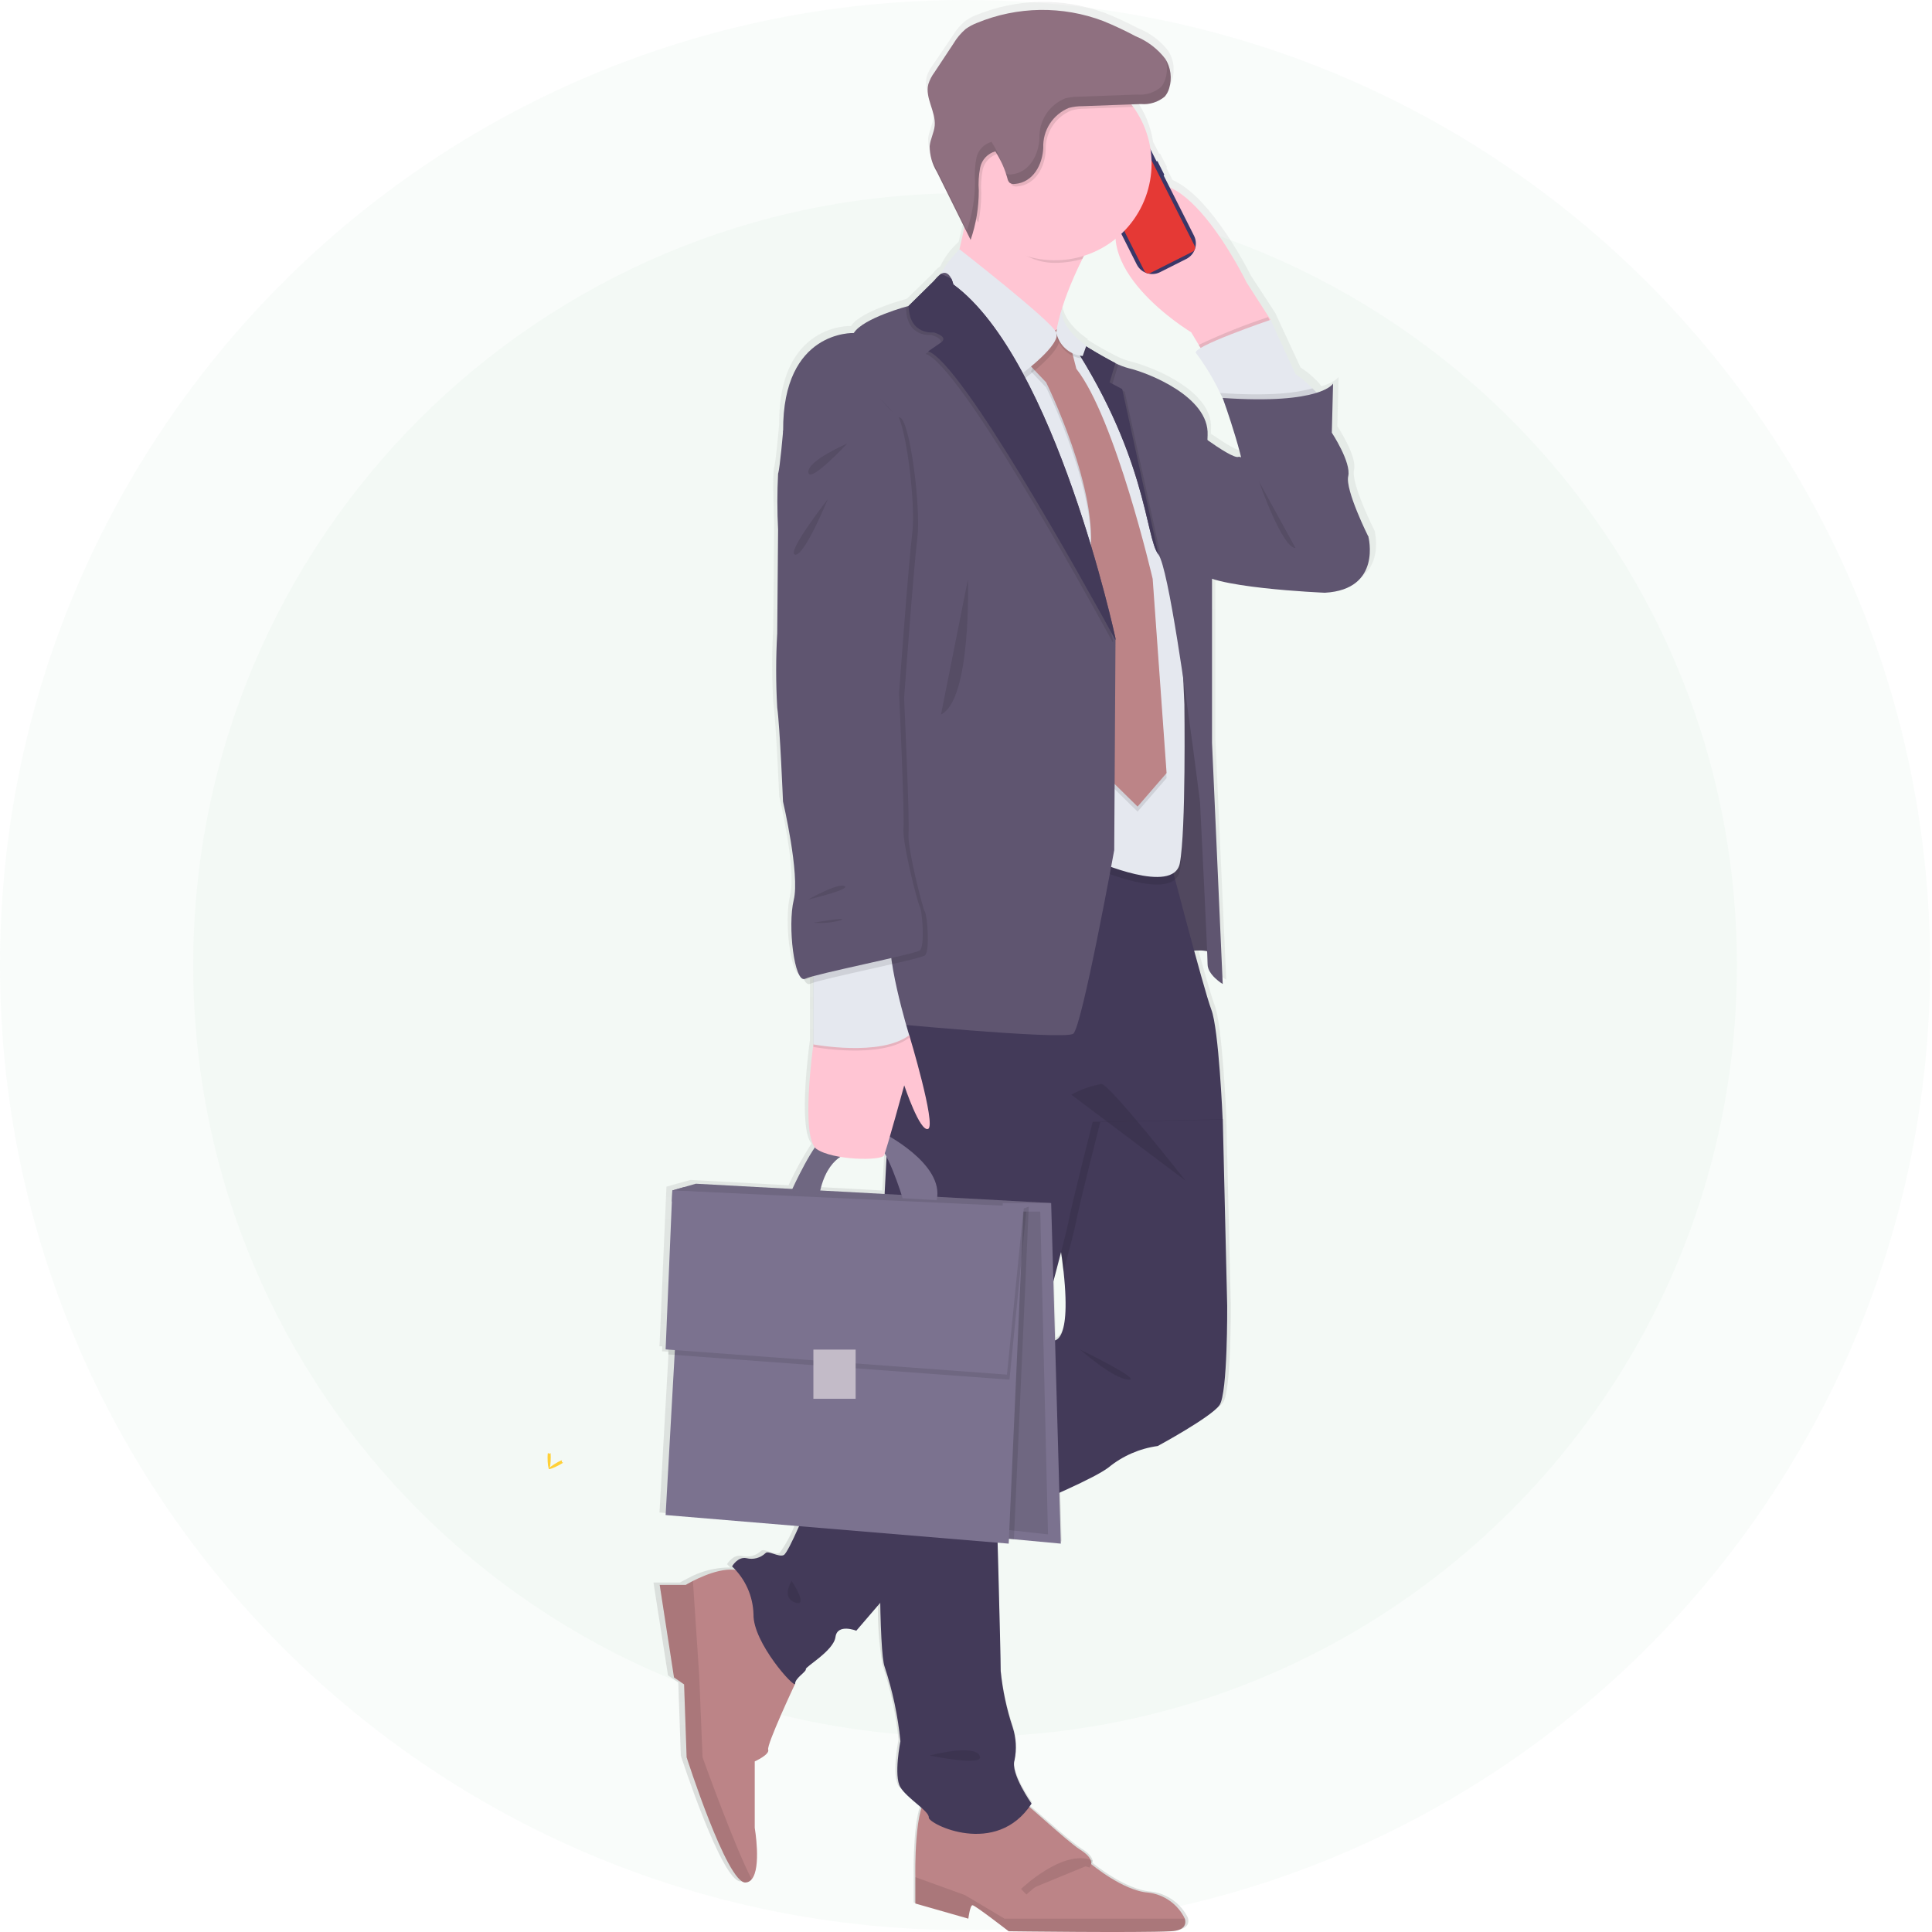 <svg width="250" height="250" viewBox="0 0 250 250" fill="none" xmlns="http://www.w3.org/2000/svg">
<g clip-path="url(#clip0_103_1458)">
<path d="M124.879 249.758C193.848 249.758 249.758 193.848 249.758 124.879C249.758 55.91 193.848 0 124.879 0C55.91 0 0 55.91 0 124.879C0 193.848 55.91 249.758 124.879 249.758Z" fill="#84BE8D" fill-opacity="0.05"/>
<path d="M124.879 224.758C180.041 224.758 224.758 180.041 224.758 124.879C224.758 69.717 180.041 25 124.879 25C69.717 25 25 69.717 25 124.879C25 180.041 69.717 224.758 124.879 224.758Z" fill="#84BE8D" fill-opacity="0.05"/>
<path d="M177.868 68.663C177.868 68.663 174.797 62.601 175.211 60.799C175.625 58.997 173.05 55.148 173.05 55.148L173.216 48.763C173.216 48.763 172.86 49.415 171.006 49.987C170.849 49.779 170.682 49.579 170.506 49.387C169.834 48.688 169.087 48.065 168.279 47.53L165.015 40.486L161.856 35.652C161.856 35.652 156.878 25.533 151.737 23.3L150.928 21.716C150.954 21.701 150.974 21.676 150.983 21.646C150.992 21.617 150.99 21.585 150.977 21.557L150.151 19.947C150.136 19.92 150.112 19.898 150.082 19.888C150.053 19.877 150.021 19.877 149.992 19.888L149.207 18.347C148.907 16.351 148.122 14.457 146.923 12.833C146.842 12.719 146.753 12.615 146.669 12.506L147.949 12.461C148.509 12.512 149.074 12.451 149.611 12.283C150.148 12.115 150.647 11.843 151.079 11.482C151.349 11.17 151.548 10.802 151.663 10.405C151.76 10.092 151.824 9.77 151.853 9.443V8.503C151.841 8.393 151.823 8.284 151.798 8.176C151.802 8.132 151.793 8.087 151.772 8.048C151.745 7.92 151.711 7.794 151.672 7.669C151.662 7.645 151.654 7.619 151.649 7.593C151.604 7.456 151.554 7.332 151.499 7.204C151.49 7.188 151.482 7.17 151.476 7.152C151.417 7.024 151.352 6.901 151.284 6.78L151.265 6.74C151.241 6.69 151.214 6.64 151.184 6.593C150.166 5.279 148.813 4.264 147.267 3.655C145.887 2.93 144.471 2.276 143.024 1.696C137.642 -0.322 131.698 -0.238 126.376 1.931C125.85 2.13 125.352 2.396 124.894 2.721C124.255 3.262 123.71 3.904 123.279 4.621L120.749 8.359C120.393 8.815 120.115 9.325 119.925 9.87C119.451 11.646 120.937 13.425 120.771 15.256C120.686 16.167 120.197 17.002 120.102 17.913C120.099 19.104 120.432 20.272 121.064 21.281L124.684 28.462C124.492 29.406 124.279 30.371 124.048 31.305C123.042 32.186 122.23 33.267 121.665 34.478L121.616 34.504C121.286 34.718 121.002 34.995 120.781 35.32L117.347 38.662C117.347 38.662 111.366 40.216 110.123 42.184C110.123 42.184 100.738 41.772 100.823 54.879C100.823 54.879 100.411 59.795 100.171 60.45C99.931 61.105 100.171 67.738 100.171 67.738L100.06 81.173C99.873 84.392 99.873 87.619 100.06 90.838C100.418 93.378 100.833 103.038 100.833 103.038C100.833 103.038 103.076 112.458 102.246 115.813C101.446 119.029 102.246 126.059 103.552 126.089C103.801 126.601 104.084 126.853 104.394 126.71C104.528 126.652 104.665 126.602 104.806 126.56V134.587C104.806 134.587 103.191 145.833 105.006 147.97C103.89 149.698 102.897 151.503 102.035 153.37L89.335 152.683L87.72 153.136L86.238 153.548L85.338 174.2L85.696 174.226L85.67 174.856L86.519 174.918L85.338 195.718L102.907 197.167C102.408 198.51 101.728 199.779 100.886 200.938C100.234 201.265 98.811 200.286 98.477 200.689C98.149 200.997 97.749 201.217 97.314 201.331C96.879 201.445 96.423 201.448 95.987 201.341C94.825 201.092 94.078 202.406 94.078 202.406C94.078 202.406 94.248 202.556 94.502 202.833C92.552 202.818 90.632 203.314 88.933 204.27C88.352 204.564 87.989 204.782 87.989 204.782H84.557L86.44 216.797L87.768 217.705L88.095 227.172C88.095 227.172 93.41 243.555 95.845 243.448C96.004 243.443 96.16 243.404 96.302 243.333C96.444 243.262 96.569 243.16 96.669 243.036C97.975 241.525 97.069 236.348 97.069 236.348V227.724C97.069 227.724 99.061 226.849 98.838 226.192C98.615 225.535 102.05 218.362 102.357 217.704C102.365 217.699 102.372 217.691 102.377 217.682C102.382 217.673 102.384 217.662 102.383 217.652C102.383 216.914 103.877 216.094 103.794 215.769C103.711 215.444 107.449 213.393 107.711 211.59C107.973 209.787 110.45 210.766 110.45 210.766L113.607 207.147C113.539 209.923 113.734 212.699 114.191 215.438C115.241 218.574 115.938 221.817 116.267 225.107C116.267 225.107 115.354 229.607 116.267 231.088C117.08 232.087 118.012 232.982 119.042 233.754C118.098 236.614 118.233 242.692 118.233 242.692V246.185L125.208 248.144C125.208 248.144 125.426 246.398 125.757 246.398C126.088 246.398 130.519 249.783 130.519 249.783C130.519 249.783 147.571 250.001 151.887 249.783C153.519 249.702 153.962 249 153.711 248.151C153.258 247.229 152.581 246.436 151.741 245.844C150.902 245.252 149.927 244.88 148.907 244.763C145.584 244.545 141.377 241.054 141.377 241.054C141.377 241.054 141.704 240.288 139.937 239.197C138.716 238.446 135.337 235.407 133.249 233.628C133.349 233.491 133.449 233.36 133.543 233.216C133.543 233.216 130.719 229.298 131.304 227.562C131.597 226.151 131.51 224.686 131.053 223.319C130.259 220.954 129.73 218.508 129.476 216.026C129.476 214.468 129.241 205.613 129.071 199.332L130.527 199.453L130.556 198.827L131.208 198.886L137.381 199.453L137.191 192.86C139.441 191.953 141.607 190.848 143.664 189.56C145.53 188.062 147.769 187.1 150.141 186.776C150.141 186.776 157.199 183.01 158.278 181.452C159.357 179.894 159.257 168.591 159.257 168.591L158.676 144.363V144.347C158.676 144.347 158.176 132.636 157.181 130.096C156.816 129.156 155.912 126.022 154.923 122.445C155.49 122.387 156.062 122.411 156.623 122.516C156.659 123.391 156.682 123.991 156.682 124.197C156.682 125.587 158.674 126.77 158.674 126.77L157.263 95.434V74.116C161.611 75.501 172.125 75.931 172.125 75.931C179.693 75.557 177.868 68.663 177.868 68.663ZM136.856 41.74H136.833C136.986 40.919 137.186 40.107 137.433 39.309L136.856 41.74ZM108.32 149.221C110.896 149.646 113.869 149.521 114.089 149.021C114.112 148.972 114.141 148.884 114.181 148.77C114.262 148.907 114.34 149.061 114.423 149.211L114.172 153.938V154.045L105.684 153.588C105.959 151.845 106.905 150.278 108.32 149.221ZM136.62 173.07L136.402 165.415C136.781 164.004 137.12 162.725 137.41 161.628C137.547 162.539 137.652 163.378 137.737 164.151C138.537 171.415 137.349 172.831 136.615 173.07H136.62ZM160.775 58.306C160.289 58.491 158.44 57.327 156.682 56.119C156.682 55.896 156.698 55.678 156.708 55.467C156.957 50.467 148.818 47.367 146.328 46.784C145.723 46.629 145.137 46.41 144.578 46.132C143.249 45.475 141.956 44.745 140.707 43.947L140.74 43.852C140.74 43.852 137.529 41.819 137.46 39.282C138.192 36.976 139.115 34.735 140.221 32.582C140.283 32.454 140.359 32.321 140.421 32.193C141.939 31.721 143.356 30.971 144.6 29.98C145.1 36.509 154.546 42.127 154.546 42.127L155.554 43.759L155.792 44.144C155.282 44.444 155.038 44.685 155.211 44.831C156.445 46.451 157.508 48.193 158.384 50.031C158.584 50.403 158.711 50.631 158.711 50.631C158.711 50.631 160.255 54.831 161.14 58.348C161.022 58.299 160.893 58.285 160.768 58.308L160.775 58.306Z" fill="url(#paint0_linear_103_1458)"/>
<path d="M164.41 41.375L164.299 41.522L163.92 42.028L156.658 47.16L155.117 44.627L154.138 42.995C154.138 42.995 139.661 34.312 145.887 25.943C152.113 17.574 161.308 36.551 161.308 36.551L164.41 41.375Z" fill="#FFC5D3"/>
<path d="M149.677 20.858L149.616 20.889C149.571 20.912 149.553 20.966 149.576 21.01L150.414 22.675C150.437 22.719 150.491 22.737 150.535 22.715L150.597 22.683C150.641 22.661 150.659 22.607 150.637 22.563L149.798 20.898C149.776 20.854 149.722 20.836 149.677 20.858Z" fill="#3A3768"/>
<path d="M141.538 23.162L141.505 23.179C141.479 23.192 141.469 23.223 141.482 23.248L141.739 23.758C141.752 23.783 141.782 23.793 141.807 23.78L141.841 23.763C141.866 23.75 141.877 23.72 141.864 23.695L141.607 23.185C141.594 23.16 141.564 23.149 141.538 23.162Z" fill="#3A3768"/>
<path d="M142.095 24.258L142.057 24.277C142.029 24.291 142.017 24.326 142.032 24.354L142.508 25.299C142.522 25.327 142.556 25.338 142.584 25.324L142.623 25.304C142.651 25.29 142.662 25.256 142.648 25.228L142.172 24.283C142.158 24.255 142.123 24.244 142.095 24.258Z" fill="#3A3768"/>
<path d="M142.804 25.671L142.768 25.689C142.741 25.703 142.73 25.736 142.744 25.763L143.225 26.719C143.239 26.747 143.272 26.757 143.299 26.744L143.335 26.726C143.362 26.712 143.373 26.679 143.359 26.652L142.877 25.695C142.864 25.668 142.831 25.657 142.804 25.671Z" fill="#3A3768"/>
<path d="M145.929 18.458L142.526 20.173C141.421 20.729 140.977 22.076 141.533 23.181L147.1 34.228C147.657 35.333 149.004 35.777 150.108 35.22L153.512 33.505C154.616 32.949 155.061 31.602 154.504 30.497L148.937 19.45C148.381 18.345 147.034 17.901 145.929 18.458Z" fill="#3A3768"/>
<path d="M146.496 18.653C146.46 18.67 146.428 18.694 146.402 18.723C146.375 18.752 146.355 18.787 146.342 18.824C146.33 18.861 146.324 18.901 146.327 18.94C146.33 18.979 146.341 19.018 146.359 19.053L146.385 19.108C146.419 19.179 146.424 19.261 146.399 19.336C146.373 19.411 146.319 19.473 146.248 19.508L143.108 21.088C143.073 21.106 143.034 21.117 142.995 21.119C142.955 21.122 142.916 21.117 142.879 21.104C142.841 21.091 142.807 21.071 142.778 21.045C142.748 21.019 142.724 20.987 142.708 20.951L142.679 20.896C142.644 20.825 142.582 20.771 142.507 20.745C142.432 20.719 142.35 20.724 142.279 20.759L141.669 21.069C141.602 21.102 141.542 21.148 141.493 21.204C141.444 21.261 141.407 21.326 141.384 21.397C141.36 21.468 141.351 21.543 141.357 21.617C141.363 21.691 141.384 21.764 141.418 21.83L148.09 35.073C148.158 35.207 148.277 35.309 148.42 35.356C148.563 35.403 148.719 35.391 148.854 35.324L154.332 32.566C154.466 32.498 154.568 32.379 154.615 32.236C154.662 32.093 154.65 31.937 154.583 31.802L147.907 18.552C147.873 18.485 147.827 18.426 147.77 18.377C147.714 18.328 147.648 18.291 147.577 18.268C147.506 18.244 147.431 18.235 147.356 18.241C147.282 18.247 147.209 18.267 147.143 18.301L146.496 18.653Z" fill="#E53935"/>
<path d="M144.7 19.641L143.819 20.085C143.777 20.107 143.76 20.158 143.781 20.201L143.809 20.257C143.831 20.299 143.882 20.317 143.925 20.295L144.806 19.851C144.849 19.83 144.866 19.778 144.844 19.735L144.816 19.679C144.795 19.637 144.743 19.62 144.7 19.641Z" fill="#E6E8EC"/>
<path d="M145.098 19.692C145.171 19.692 145.231 19.632 145.231 19.559C145.231 19.485 145.171 19.426 145.098 19.426C145.024 19.426 144.965 19.485 144.965 19.559C144.965 19.632 145.024 19.692 145.098 19.692Z" fill="#E6E8EC"/>
<path d="M151.198 69.447L149.158 124.195C149.158 124.195 156.012 121.911 157.074 123.624C158.136 125.337 155.931 96.204 155.931 96.204L151.198 69.447Z" fill="#5F5570"/>
<path opacity="0.15" d="M151.198 69.447L149.158 124.195C149.158 124.195 156.012 121.911 157.074 123.624C158.136 125.337 155.931 96.204 155.931 96.204L151.198 69.447Z" fill="black"/>
<path d="M151.524 249.904C147.281 250.122 130.524 249.904 130.524 249.904C130.524 249.904 126.17 246.532 125.843 246.532C125.516 246.532 125.302 248.272 125.302 248.272L118.448 246.313V242.834C118.448 242.834 118.23 232.928 120.296 232.496C122.362 232.064 131.506 232.496 131.506 232.496C131.833 232.389 138.035 238.265 139.774 239.35C141.513 240.435 141.187 241.202 141.187 241.202C141.187 241.202 145.323 244.681 148.587 244.902C149.596 245.019 150.559 245.389 151.385 245.979C152.212 246.569 152.877 247.358 153.316 248.274C153.564 249.124 153.126 249.823 151.524 249.904Z" fill="#BC8487"/>
<path opacity="0.1" d="M151.523 249.903C147.28 250.121 130.523 249.903 130.523 249.903C130.523 249.903 126.169 246.531 125.842 246.531C125.515 246.531 125.299 248.271 125.299 248.271L118.445 246.312V242.902L124.862 245.226L129.977 248.271H153.313C153.563 249.123 153.122 249.825 151.523 249.903Z" fill="black"/>
<g opacity="0.1">
<path d="M132.471 244.792C132.471 244.792 137.691 239.792 141.187 241.202L132.471 244.792Z" fill="black"/>
<path d="M132.471 244.792C132.471 244.792 137.691 239.792 141.187 241.202" stroke="black" stroke-miterlimit="10"/>
</g>
<path d="M99.403 226.399C99.621 227.051 97.663 227.924 97.663 227.924V236.519C97.663 236.519 98.55 241.679 97.263 243.185C97.168 243.307 97.047 243.407 96.909 243.479C96.77 243.55 96.618 243.59 96.463 243.597C94.07 243.704 88.848 227.389 88.848 227.389L88.521 217.959L87.215 217.059L85.365 205.089H88.736C88.736 205.089 89.092 204.87 89.663 204.577C91.295 203.745 94.712 202.293 96.571 203.677L102.881 217.892C102.881 217.892 99.188 225.749 99.403 226.399Z" fill="#BC8487"/>
<path opacity="0.1" d="M97.267 243.186C97.171 243.309 97.05 243.409 96.912 243.48C96.774 243.551 96.622 243.591 96.467 243.598C94.074 243.705 88.852 227.389 88.852 227.389L88.525 217.959L87.219 217.059L85.369 205.089H88.736C88.736 205.089 89.092 204.87 89.663 204.577L90.476 216.841L90.91 227.395C90.91 227.395 95.016 238.872 97.267 243.186Z" fill="black"/>
<path d="M157.807 181.815C156.747 183.366 149.807 187.115 149.807 187.115C147.469 187.435 145.266 188.395 143.442 189.89C141.67 191.242 135.51 193.922 129.981 196.196C124.814 198.321 120.189 200.09 120.189 200.09L114.862 206.29L110.804 211.014C110.804 211.014 108.356 210.035 108.11 211.83C107.864 213.625 104.192 215.665 104.275 215.992C104.358 216.319 102.888 217.135 102.888 217.868C102.888 218.601 97.421 212.568 97.502 208.891C97.47 207.726 97.209 206.578 96.733 205.514C96.257 204.45 95.575 203.491 94.727 202.691C94.727 202.691 95.462 201.385 96.603 201.631C97.032 201.738 97.482 201.734 97.91 201.62C98.338 201.506 98.731 201.286 99.051 200.979C99.378 200.567 100.765 201.55 101.418 201.224C102.071 200.898 104.682 194.451 104.682 194.451L114.856 187.625L135.093 174.059L136.027 173.433C136.027 173.433 138.719 174.669 137.627 164.558C137.416 162.599 137.058 160.22 136.517 157.322C133.171 139.45 145.171 137.405 145.171 137.405L155.698 140.915L158.228 144.832V144.851L158.799 168.987C158.799 168.987 158.873 180.272 157.807 181.815Z" fill="#433A59"/>
<path opacity="0.1" d="M129.901 193.243C129.901 193.243 129.934 194.402 129.982 196.203C124.814 198.328 120.189 200.097 120.189 200.097L114.862 206.297C114.774 201.155 114.793 194.484 114.862 187.632L135.101 174.069C132.594 183.349 129.901 193.243 129.901 193.243Z" fill="black"/>
<path opacity="0.1" d="M158.215 144.851V144.87L142.383 145.176C142.383 145.176 139.608 156.028 139.2 158.315C139.1 158.877 138.486 161.275 137.617 164.572C137.404 162.613 137.048 160.234 136.507 157.336C133.161 139.464 145.161 137.418 145.161 137.418L155.688 140.928L158.215 144.851Z" fill="black"/>
<path d="M116.513 115.227L114.473 154.398C114.473 154.398 113.005 211.93 114.473 215.685C115.506 218.81 116.19 222.039 116.513 225.314C116.513 225.314 115.613 229.803 116.513 231.271C117.413 232.739 120.267 234.371 120.185 235.189C120.103 236.007 128.917 240.409 133.485 233.389C133.485 233.389 130.71 229.472 131.285 227.757C131.57 226.345 131.485 224.884 131.04 223.514C130.258 221.154 129.738 218.715 129.489 216.241C129.489 213.784 128.918 193.227 128.918 193.227C128.918 193.227 137.818 160.584 138.218 158.3C138.618 156.016 141.401 145.161 141.401 145.161L158.211 144.834C158.211 144.834 157.721 133.158 156.743 130.634C155.765 128.11 150.949 109.579 150.949 109.579L116.513 115.227Z" fill="#433A59"/>
<path d="M88.459 153.628L87 154.04L86.941 155.482L130.688 156.047V155.48L88.459 153.628Z" fill="#7B728F"/>
<path d="M140.059 33.497C133.694 46.409 137.647 49.107 138.273 49.439C136.924 48.813 119.402 40.581 121.707 38.491C123.207 37.13 124.489 31.211 125.243 26.965C125.691 24.432 125.952 22.497 125.952 22.497L144.339 25.869C142.785 28.338 141.356 30.884 140.059 33.497Z" fill="#FFC5D3"/>
<path opacity="0.1" d="M164.319 41.522L163.94 42.027L156.66 47.159L155.119 44.626C158.032 43.247 161.027 42.048 164.086 41.035L164.319 41.522Z" fill="black"/>
<path d="M171.024 53.291C170.372 55.575 159.348 53.291 159.348 53.291L158.205 51.491C158.205 51.491 158.091 51.263 157.899 50.891C157.039 49.062 155.994 47.327 154.781 45.711C153.881 44.976 164.41 41.386 164.41 41.386L167.635 48.404C168.43 48.938 169.164 49.558 169.822 50.254C170.258 50.62 170.596 51.089 170.805 51.619C171.015 52.148 171.089 52.721 171.022 53.287L171.024 53.291Z" fill="#E5E8EF"/>
<path d="M152.748 54.34C152.748 54.34 159.277 59.491 160.256 59.119C161.235 58.747 177.066 69.438 177.066 69.438C177.066 69.438 178.866 76.292 171.434 76.7C171.434 76.7 155.684 76.048 155.034 73.762C154.384 71.476 152.748 54.34 152.748 54.34Z" fill="#5F5570"/>
<path opacity="0.1" d="M134.959 43.988L127.859 51.327L137.815 114.651L141.732 112.367C141.732 112.367 151.851 116.856 152.667 112.694C153.483 108.532 153.258 92.13 153.258 92.13L151.933 62.497C151.933 62.497 147.282 52.133 147.282 51.806C147.282 51.479 140.573 46.42 140.573 46.42L137.407 43.972L134.959 43.988Z" fill="black"/>
<path d="M134.959 43.007L127.859 50.346L137.815 113.67L141.732 111.384C141.732 111.384 151.851 115.873 152.667 111.711C153.483 107.549 153.258 91.147 153.258 91.147L151.933 61.514C151.933 61.514 147.282 51.15 147.282 50.823C147.282 50.496 140.573 45.437 140.573 45.437L137.407 42.989L134.959 43.007Z" fill="#E5E8EF"/>
<path opacity="0.1" d="M135.367 44.068L133.408 48.068L135.367 50.128C135.367 50.128 142.385 64.301 140.999 72.706L142.467 100.371L147.201 105.022L150.955 100.687L149.155 75.55C149.155 75.55 144.34 54.822 139.28 48.376L137.812 42.663L135.367 44.068Z" fill="black"/>
<path d="M135.367 43.416L133.408 47.416L135.367 49.476C135.367 49.476 142.385 63.649 140.999 72.054L142.467 99.719L147.201 104.37L150.955 100.035L149.155 74.898C149.155 74.898 144.34 54.17 139.28 47.724L137.812 42.011L135.367 43.416Z" fill="#BC8487"/>
<path opacity="0.1" d="M144.34 25.871C142.554 28.743 141.155 31.271 140.057 33.5C138.902 33.841 137.704 34.013 136.5 34.012C132.466 34.012 130.141 31.221 127.856 28.257C127.334 27.584 125.617 27.742 125.246 26.951C125.694 24.418 125.955 22.483 125.955 22.483L144.34 25.871Z" fill="black"/>
<path d="M149.014 21.169C149.014 24.149 147.95 27.031 146.014 29.297C144.078 31.562 141.398 33.062 138.454 33.527C135.511 33.992 132.498 33.391 129.958 31.833C127.419 30.274 125.518 27.86 124.6 25.026C123.681 22.191 123.804 19.121 124.947 16.369C126.09 13.617 128.178 11.364 130.834 10.014C133.491 8.664 136.542 8.306 139.439 9.006C142.335 9.705 144.887 11.415 146.635 13.829C148.182 15.964 149.014 18.533 149.014 21.169Z" fill="#FFC5D3"/>
<path opacity="0.1" d="M132.51 49.046L122.227 36.646C122.227 36.646 121.276 36.264 124.487 32.906C124.487 32.906 136.271 42.091 137.002 43.652C137.733 45.213 132.51 49.046 132.51 49.046Z" fill="black"/>
<path d="M132.184 48.394L121.901 35.994C121.901 35.994 120.95 35.612 124.16 32.254C124.16 32.254 135.944 41.439 136.675 43C137.406 44.561 132.184 48.394 132.184 48.394Z" fill="#E5E8EF"/>
<path d="M158.22 127.334C158.22 127.334 156.261 126.158 156.261 124.772C156.261 123.386 155.282 103.8 155.282 103.8C155.282 103.8 153.845 92.111 152.344 82.821C151.462 77.347 150.558 72.702 149.918 71.781L149.892 71.741C148.178 69.541 148.505 58.766 137.814 43.016C139.902 44.483 142.083 45.814 144.343 47C144.893 47.276 145.469 47.494 146.063 47.652C148.511 48.223 156.502 51.324 156.263 56.306C156.024 61.288 156.835 72.706 156.835 72.706V96.121L158.22 127.334Z" fill="#5F5570"/>
<path opacity="0.1" d="M171.027 53.292C170.375 55.576 159.351 53.292 159.351 53.292L158.208 51.492C158.208 51.492 158.094 51.264 157.902 50.892C157.895 50.879 157.889 50.866 157.885 50.852C164.285 51.3 167.855 50.833 169.826 50.252C170.263 50.619 170.601 51.089 170.811 51.62C171.021 52.151 171.095 52.725 171.027 53.292Z" fill="black"/>
<path d="M158.215 51.494C158.215 51.494 161.649 60.96 161.153 63.326C160.657 65.692 169.069 75.002 169.069 75.002L177.069 69.453C177.069 69.453 174.047 63.409 174.459 61.623C174.871 59.837 172.337 55.991 172.337 55.991L172.5 49.632C172.5 49.632 171.027 52.382 158.215 51.494Z" fill="#5F5570"/>
<path opacity="0.1" d="M146.635 13.829L140.435 14.064C139.827 14.06 139.222 14.135 138.635 14.289C137.62 14.706 136.757 15.424 136.163 16.346C135.57 17.268 135.273 18.351 135.315 19.447C135.234 21.565 134.009 23.939 131.637 24.124C131.4 24.165 131.158 24.111 130.961 23.974C130.81 23.814 130.71 23.613 130.674 23.396C130.333 22.162 129.807 20.986 129.114 19.91C128.628 20.042 128.188 20.305 127.842 20.671C127.496 21.037 127.259 21.492 127.155 21.984C126.964 22.974 126.903 23.985 126.972 24.991C126.975 26.272 126.851 27.55 126.603 28.807C125.612 27.492 124.89 25.994 124.479 24.399C124.069 22.804 123.977 21.144 124.209 19.514C124.441 17.883 124.993 16.315 125.833 14.898C126.673 13.482 127.784 12.245 129.103 11.258C130.422 10.272 131.923 9.556 133.519 9.152C135.116 8.747 136.776 8.661 138.406 8.899C140.035 9.138 141.602 9.695 143.015 10.541C144.429 11.386 145.661 12.502 146.643 13.824L146.635 13.829Z" fill="black"/>
<path d="M138.308 13.962C138.896 13.808 139.501 13.732 140.108 13.737L147.638 13.462C148.751 13.56 149.856 13.214 150.714 12.5C150.98 12.187 151.176 11.821 151.288 11.426C151.483 10.794 151.54 10.129 151.456 9.473C151.372 8.818 151.149 8.188 150.802 7.626C149.803 6.32 148.471 5.305 146.946 4.688C145.591 3.964 144.2 3.31 142.777 2.729C137.495 0.723 131.646 0.807 126.423 2.964C125.907 3.162 125.418 3.424 124.967 3.744C124.338 4.283 123.802 4.923 123.381 5.637L120.908 9.375C120.566 9.832 120.303 10.342 120.128 10.886C119.661 12.658 121.107 14.431 120.952 16.255C120.867 17.163 120.387 17.995 120.3 18.902C120.297 20.086 120.624 21.247 121.244 22.255L125.598 31.039C126.302 28.991 126.658 26.84 126.653 24.674C126.58 23.668 126.641 22.657 126.836 21.667C126.941 21.174 127.18 20.72 127.525 20.353C127.871 19.986 128.31 19.721 128.795 19.587C129.491 20.663 130.018 21.838 130.358 23.073C130.394 23.29 130.494 23.491 130.645 23.651C130.842 23.788 131.085 23.842 131.321 23.801C133.707 23.616 134.911 21.265 134.999 19.124C134.954 18.028 135.247 16.944 135.839 16.021C136.431 15.097 137.293 14.378 138.308 13.962Z" fill="#8F7080"/>
<path d="M87 154.045L90.049 153.173L136.02 155.674L130.961 156.326L87 154.045Z" fill="#7B728F"/>
<path opacity="0.1" d="M87 154.045L90.049 153.173L136.02 155.674L130.961 156.326L87 154.045Z" fill="black"/>
<path d="M137.269 199.746L131.204 199.182L129.076 198.982V165.254L129.638 157.424L129.762 155.681H136.02L137.269 199.746Z" fill="#7B728F"/>
<path opacity="0.1" d="M135.61 198.548L130.772 198.012L129.072 197.827V165.844L129.52 158.427L129.62 156.779H134.61L135.61 198.548Z" fill="black"/>
<path d="M102.436 154.048C102.436 154.048 105.458 147.424 106.722 147.22C107.916 147.109 109.118 147.109 110.313 147.22L110.107 149.143C110.107 149.143 107.007 149.388 106.027 154.567L102.436 154.048Z" fill="#7B728F"/>
<path opacity="0.1" d="M102.436 154.048C102.436 154.048 105.458 147.424 106.722 147.22C107.916 147.109 109.118 147.109 110.313 147.22L110.107 149.143C110.107 149.143 107.007 149.388 106.027 154.567L102.436 154.048Z" fill="black"/>
<path d="M114.149 146.525C114.149 146.525 122.267 150.563 121.207 155.296L116.8 155.051C116.8 155.051 114.678 147.993 113.007 147.625C111.336 147.257 114.149 146.525 114.149 146.525Z" fill="#7B728F"/>
<path d="M144.344 82.593V82.831L144.181 110.012C144.181 110.012 140.019 132.862 138.881 133.759C137.743 134.656 112.681 132.208 112.681 132.208L101.338 55.742C101.257 42.684 110.478 43.094 110.478 43.094C111.702 41.136 117.578 39.584 117.578 39.584L120.842 36.401L120.942 36.255C121.16 35.931 121.44 35.654 121.766 35.441C122.439 35.053 122.866 35.566 123.111 36.072C123.221 36.309 123.306 36.557 123.365 36.812C136.588 46.507 144.344 82.593 144.344 82.593Z" fill="#5F5570"/>
<path opacity="0.1" d="M144.016 82.913V83.151C139.916 75.643 124.099 47.199 119.779 45.789L121.444 44.646C121.444 44.646 122.554 43.994 120.514 43.34C120.514 43.34 117.331 43.752 117.25 39.906L120.618 36.576L121.442 35.763L122.787 36.394C122.897 36.631 122.982 36.879 123.041 37.134C136.264 46.833 144.016 82.913 144.016 82.913Z" fill="black"/>
<path d="M144.342 82.585V82.823C140.242 75.316 124.425 46.871 120.105 45.462L121.77 44.319C121.77 44.319 122.88 43.666 120.84 43.013C120.84 43.013 117.657 43.425 117.576 39.578L120.944 36.248L121.768 35.435L123.113 36.066C123.223 36.304 123.308 36.552 123.367 36.806C136.59 46.505 144.342 82.585 144.342 82.585Z" fill="#433A59"/>
<path opacity="0.1" d="M150.239 72.099L150.213 72.059C148.499 69.859 148.826 59.084 138.135 43.334C140.223 44.801 142.404 46.132 144.664 47.317L143.904 49.803L145.536 50.674L150.239 72.099Z" fill="black"/>
<path d="M149.915 71.772L149.889 71.732C148.175 69.532 148.502 58.757 137.811 43.007C139.898 44.474 142.079 45.805 144.34 46.99L143.58 49.476L145.212 50.347L149.915 71.772Z" fill="#433A59"/>
<path opacity="0.1" d="M137.347 40.493L136.678 43.32C136.837 44.135 137.258 44.876 137.875 45.431C138.493 45.986 139.275 46.324 140.102 46.396L140.576 45.048C140.576 45.048 137.405 43.013 137.347 40.493Z" fill="black"/>
<path d="M137.347 40.168L136.678 42.995C136.837 43.81 137.258 44.55 137.875 45.105C138.493 45.66 139.275 45.999 140.102 46.071L140.576 44.723C140.576 44.723 137.405 42.688 137.347 40.168Z" fill="#E5E8EF"/>
<path opacity="0.1" d="M133.123 156.137L131.2 199.182L129.072 198.982V165.254L129.634 157.424L133.123 156.137Z" fill="black"/>
<path d="M87.437 172.762L86.131 196.046L130.525 199.746L132.47 156.137L87.437 172.762Z" fill="#7B728F"/>
<path opacity="0.1" d="M86.457 175.263L87.325 154.699L132.792 156.788L130.627 178.529L86.457 175.263Z" fill="black"/>
<path d="M86.131 174.611L86.999 154.047L132.466 156.136L130.301 177.877L86.131 174.611Z" fill="#7B728F"/>
<path d="M110.719 174.638H105.252V181.003H110.719V174.638Z" fill="#C3BBC8"/>
<path d="M106.069 132.938L105.253 135.138C105.253 135.138 103.539 147.216 105.665 148.685C107.791 150.154 114.07 150.235 114.397 149.5C114.724 148.765 117.007 140.443 117.007 140.443C117.007 140.443 119.047 146.563 120.107 146.074C121.167 145.585 117.659 133.952 117.659 133.952L106.069 132.938Z" fill="#FFC5D3"/>
<path opacity="0.1" d="M105.252 123.797V135.473C105.252 135.473 113.906 137.105 117.652 134.285C117.652 134.285 114.142 122.985 115.452 120.137C116.762 117.289 105.252 123.797 105.252 123.797Z" fill="black"/>
<path d="M105.252 123.47V135.146C105.252 135.146 113.906 136.778 117.652 133.958C117.652 133.958 114.142 122.658 115.452 119.81C116.762 116.962 105.252 123.47 105.252 123.47Z" fill="#E5E8EF"/>
<path opacity="0.1" d="M104.275 55.166L101.989 56.393C101.989 56.393 101.577 61.293 101.336 61.942C101.214 64.361 101.214 66.785 101.336 69.204L101.225 82.587C101.042 85.794 101.042 89.009 101.225 92.216C101.578 94.746 101.972 104.375 101.972 104.375C101.972 104.375 104.178 113.76 103.362 117.106C102.546 120.452 103.443 127.958 104.83 127.306C106.217 126.654 119.03 124.123 119.683 123.634C120.336 123.145 120.01 118.575 119.683 118.002C119.356 117.429 117.399 109.678 117.561 107.883C117.723 106.088 116.99 90.338 116.99 90.338C116.99 90.338 118.214 73.528 118.704 69.61C119.194 65.692 117.725 54.187 116.418 54.024C115.111 53.861 111.293 44.966 104.275 55.166Z" fill="black"/>
<path d="M103.622 54.514L101.336 55.74C101.336 55.74 100.924 60.641 100.684 61.289C100.561 63.709 100.561 66.132 100.684 68.552L100.573 81.934C100.39 85.141 100.39 88.356 100.573 91.564C100.926 94.094 101.32 103.722 101.32 103.722C101.32 103.722 103.526 113.108 102.71 116.454C101.894 119.8 102.791 127.305 104.178 126.653C105.565 126.001 118.378 123.47 119.031 122.981C119.684 122.492 119.358 117.923 119.031 117.35C118.704 116.777 116.747 109.025 116.909 107.23C117.071 105.435 116.338 89.686 116.338 89.686C116.338 89.686 117.562 72.876 118.052 68.957C118.542 65.04 117.073 53.535 115.768 53.371C114.463 53.209 110.64 44.313 103.622 54.514Z" fill="#5F5570"/>
<g opacity="0.1">
<path d="M128.303 18.359C127.817 18.492 127.377 18.757 127.032 19.124C126.687 19.491 126.45 19.946 126.347 20.439C126.157 21.43 126.095 22.44 126.164 23.446C126.17 25.612 125.815 27.763 125.113 29.811L120.756 21.027C120.671 20.854 120.583 20.674 120.498 20.495C120.7 21.099 120.949 21.686 121.245 22.25L125.601 31.037C126.303 28.989 126.658 26.838 126.652 24.672C126.58 23.666 126.642 22.655 126.835 21.665C126.939 21.172 127.177 20.718 127.523 20.351C127.868 19.984 128.308 19.719 128.794 19.585C129.11 20.081 129.392 20.596 129.639 21.129C129.308 20.155 128.859 19.225 128.304 18.358L128.303 18.359Z" fill="black"/>
<path d="M150.88 7.768C151.072 8.57 151.045 9.41 150.802 10.199C150.689 10.594 150.492 10.96 150.224 11.273C149.8 11.627 149.31 11.895 148.782 12.06C148.254 12.225 147.699 12.284 147.148 12.235L139.621 12.51C139.014 12.505 138.409 12.581 137.822 12.735C136.807 13.151 135.944 13.869 135.35 14.791C134.756 15.714 134.46 16.796 134.501 17.893C134.42 20.011 133.196 22.385 130.823 22.57C130.586 22.61 130.344 22.556 130.146 22.42C130.222 22.632 130.293 22.847 130.355 23.072C130.389 23.289 130.488 23.49 130.639 23.65C130.837 23.786 131.079 23.84 131.315 23.8C133.705 23.615 134.907 21.264 134.995 19.123C134.953 18.026 135.249 16.944 135.843 16.021C136.437 15.099 137.3 14.381 138.314 13.965C138.902 13.811 139.507 13.735 140.115 13.74L147.642 13.465C148.754 13.563 149.859 13.217 150.717 12.503C150.984 12.19 151.182 11.824 151.296 11.429C151.481 10.822 151.54 10.185 151.469 9.555C151.398 8.925 151.199 8.316 150.883 7.767L150.88 7.768Z" fill="black"/>
</g>
<path opacity="0.1" d="M138.623 141.65C139.844 140.976 141.167 140.507 142.54 140.263C143.631 140.344 153.421 152.794 153.421 152.794L138.623 141.65Z" fill="black"/>
<path opacity="0.1" d="M109.634 57.394C109.634 57.394 104.466 59.599 104.604 61.124C104.742 62.65 109.634 57.394 109.634 57.394Z" fill="black"/>
<path opacity="0.1" d="M107.11 64.607C107.11 64.607 101.688 71.54 102.886 71.772C104.084 72.004 107.11 64.607 107.11 64.607Z" fill="black"/>
<path opacity="0.1" d="M125.245 74.997C125.245 74.997 125.745 90.502 121.766 92.461L125.245 74.997Z" fill="black"/>
<path opacity="0.1" d="M104.584 116.396C104.584 116.396 108.41 114.222 109.284 114.656C110.158 115.09 104.584 116.396 104.584 116.396Z" fill="black"/>
<path opacity="0.1" d="M105.252 119.403C106.449 119.503 107.655 119.393 108.814 119.076C109.959 118.578 105.252 119.403 105.252 119.403Z" fill="black"/>
<path opacity="0.1" d="M162.916 62.31C162.916 62.31 165.916 70.917 167.64 70.917L162.916 62.31Z" fill="black"/>
<path opacity="0.1" d="M120.305 227.165C120.305 227.165 125.926 225.64 126.761 227.165C127.596 228.69 120.305 227.165 120.305 227.165Z" fill="black"/>
<path opacity="0.1" d="M102.435 204.564C102.435 204.564 101.035 206.708 102.886 207.364C104.737 208.02 102.435 204.564 102.435 204.564Z" fill="black"/>
<path opacity="0.1" d="M139.773 174.638C139.773 174.638 144.016 178.418 146.02 178.53C148.024 178.642 139.773 174.638 139.773 174.638Z" fill="black"/>
<path d="M71.266 188.56C71.266 189.384 71.174 190.055 71.059 190.055C70.945 190.055 70.853 189.402 70.853 188.56C70.853 187.718 70.968 188.123 71.082 188.123C71.195 188.123 71.266 187.735 71.266 188.56Z" fill="#FFD037"/>
<path d="M72.411 189.546C71.686 189.94 71.052 190.179 71 190.082C70.948 189.985 71.486 189.582 72.211 189.182C72.936 188.782 72.652 189.075 72.704 189.182C72.756 189.289 73.136 189.159 72.411 189.546Z" fill="#FFD037"/>
</g>
<defs>
<linearGradient id="paint0_linear_103_1458" x1="131.309" y1="249.88" x2="131.309" y2="0.241" gradientUnits="userSpaceOnUse">
<stop stop-color="#808080" stop-opacity="0.251"/>
<stop offset="0.54" stop-color="#808080" stop-opacity="0.122"/>
<stop offset="1" stop-color="#808080" stop-opacity="0.102"/>
</linearGradient>
<clipPath id="clip0_103_1458">
<rect width="249.757" height="250" fill="white"/>
</clipPath>
</defs>
</svg>
